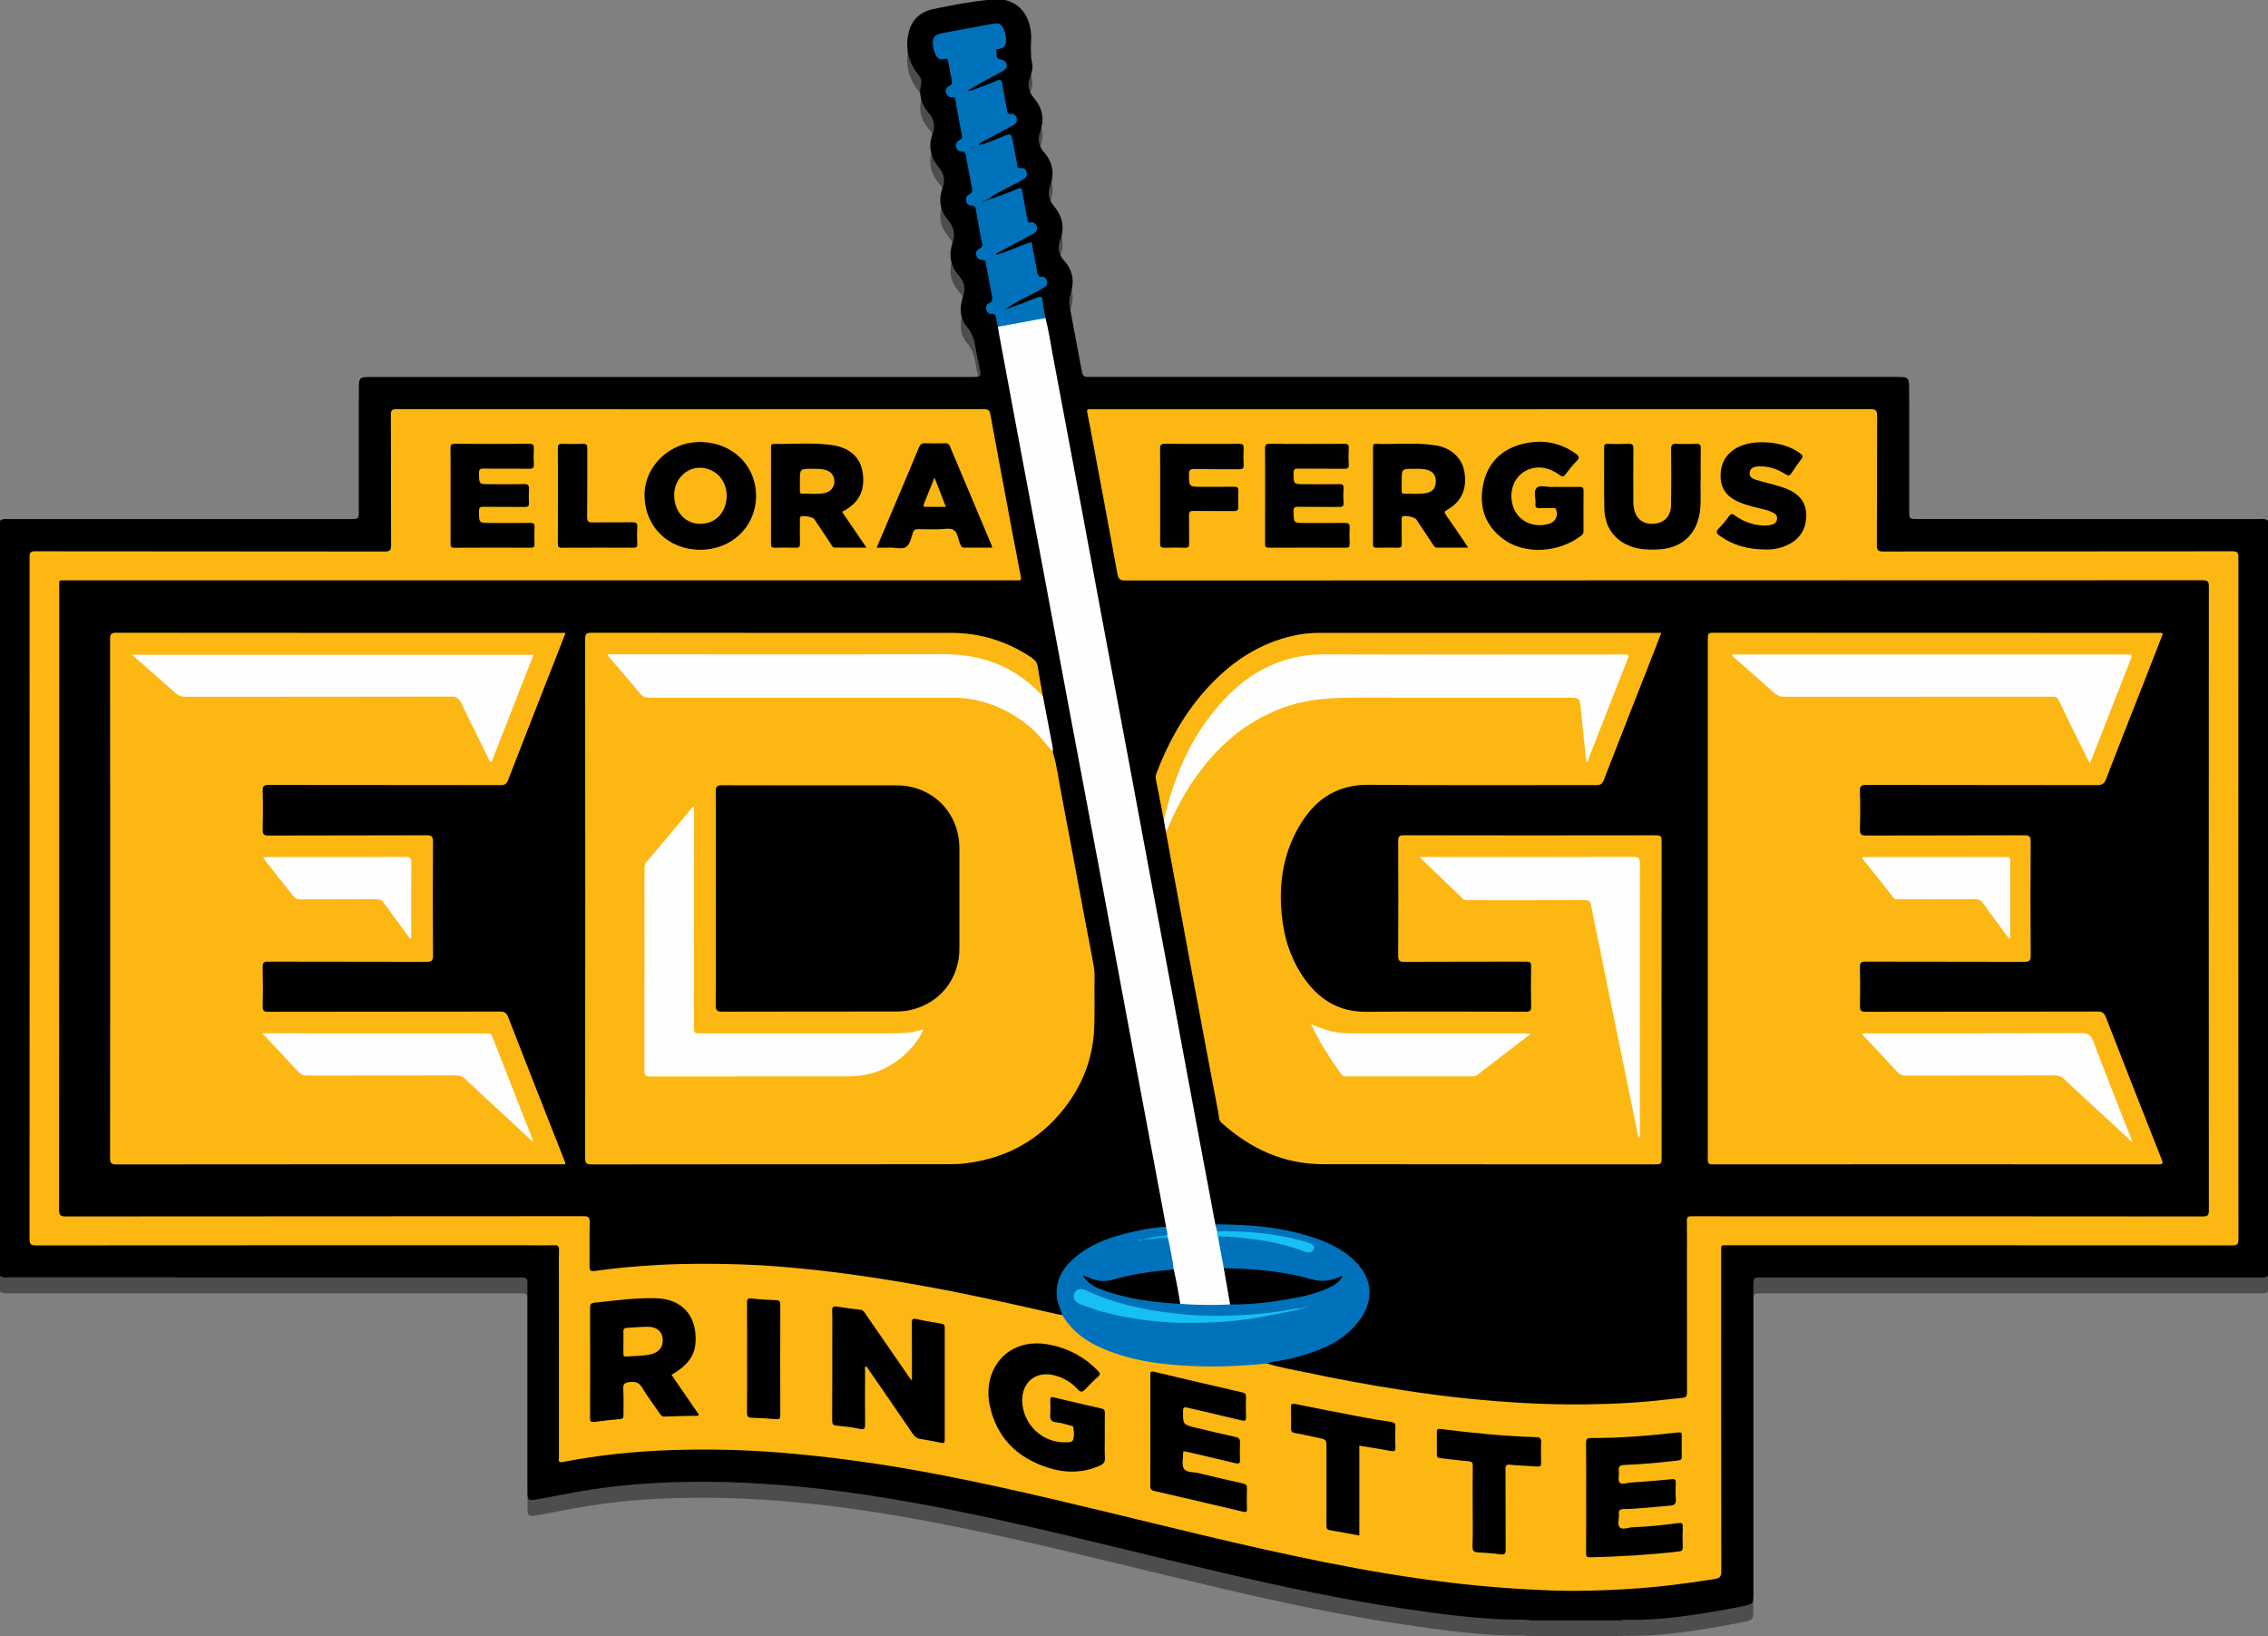 <?xml version="1.0" encoding="utf-8"?>
<!-- Generator: Adobe Illustrator 16.0.0, SVG Export Plug-In . SVG Version: 6.00 Build 0)  -->
<!DOCTYPE svg PUBLIC "-//W3C//DTD SVG 1.1//EN" "http://www.w3.org/Graphics/SVG/1.1/DTD/svg11.dtd">
<svg version="1.1" xmlns="http://www.w3.org/2000/svg" xmlns:xlink="http://www.w3.org/1999/xlink" x="0px" y="0px"
	 width="375.223px" height="270.667px" viewBox="0 0 375.223 270.667" enable-background="new 0 0 375.223 270.667"
	 xml:space="preserve">
<rect x="0" y="0" width="375.223" height="270.667" fill="#808080" stroke="none"/>
<g id="Layer_1_copy" opacity="0.4">
	<path d="M375.223,88.761v124.896c-0.283,0.257-0.636,0.269-0.988,0.278c-0.38,0.01-0.76,0.005-1.14,0.005
		c-27.09,0-54.181-0.001-81.271,0.001c-1.865,0-1.746-0.114-1.746,1.778c-0.002,16.773-0.001,33.548-0.001,50.321
		c0,1.938-0.001,1.938-1.889,2.311c-4.36,0.858-8.741,1.6-13.167,2.001c-1.944,0.176-3.903,0.225-5.858,0.229
		c-0.314,0.001-0.644-0.085-0.945,0.086h-14.911c-1.181-0.234-2.382-0.119-3.568-0.146c-5.8-0.133-11.527-0.936-17.25-1.772
		c-10.248-1.498-20.366-3.661-30.447-6.01c-11.729-2.731-23.395-5.729-35.152-8.343c-10.333-2.297-20.722-4.307-31.249-5.504
		c-3.975-0.451-7.961-0.766-11.961-0.975c-4.239-0.221-8.479-0.223-12.707-0.091c-5.9,0.184-11.772,0.829-17.579,1.963
		c-1.606,0.313-3.212,0.63-4.828,0.896c-1.114,0.184-1.287,0.043-1.294-1.108c-0.019-2.952-0.006-5.905-0.007-8.857
		c0-8.36,0-16.721,0-25.081c0-0.322-0.006-0.644-0.008-0.965c-0.001-0.514-0.259-0.738-0.759-0.74
		c-0.38-0.002-0.76-0.006-1.14-0.006c-27.888-0.001-55.776,0-83.665-0.006C1.122,213.92,0.514,214.06,0,213.657V88.761
		c0.484-0.389,1.062-0.266,1.605-0.266c16.515-0.006,33.03-0.005,49.544-0.005c2.28,0,4.56,0.002,6.84-0.001
		c1.359-0.002,1.381-0.023,1.381-1.359c0.002-6.635,0.001-13.271,0.001-19.905c0-2.24,0-2.24,2.286-2.24
		c32.971,0,65.942-0.001,98.914,0.003c2.09,0.001,1.687-0.095,1.437-1.721c-0.16-1.041-0.447-2.057-0.609-3.097
		c-0.193-1.246-0.513-2.387-1.392-3.414c-1.29-1.507-1.266-3.332-0.667-5.146c0.401-1.213,0.267-2.309-0.601-3.26
		c-1.483-1.624-1.845-3.496-1.152-5.536c0.494-1.454,0.231-2.636-0.758-3.8c-1.313-1.545-1.604-3.354-0.898-5.263
		c0.473-1.28,0.288-2.369-0.595-3.414c-1.413-1.671-1.814-3.558-1.026-5.646c0.468-1.24,0.21-2.349-0.636-3.338
		c-1.192-1.394-1.727-2.97-1.287-4.792c0.146-0.604-0.02-1.029-0.409-1.507c-1.715-2.104-2.289-4.528-1.622-7.15
		c0.529-2.081,1.977-3.345,4.077-3.782c2.94-0.611,5.89-1.186,8.883-1.489h2.982c2.53,0.619,4.077,2.671,4.291,5.694
		c0.017,0.233,0.027,0.468,0.015,0.701c-0.066,1.334-0.188,2.658,0.136,3.995c0.194,0.799-0.026,1.624-0.324,2.402
		c-0.484,1.266-0.244,2.398,0.636,3.418c1.399,1.62,1.781,3.454,1.058,5.475c-0.478,1.336-0.292,2.479,0.663,3.563
		c1.42,1.612,1.713,3.485,0.972,5.486c-0.466,1.261-0.219,2.352,0.612,3.342c1.438,1.714,1.834,3.588,1.025,5.717
		c-0.463,1.219-0.219,2.363,0.671,3.333c1.45,1.578,1.729,3.406,1.092,5.382c-0.252,0.782-0.304,1.512-0.15,2.313
		c0.668,3.474,1.277,6.957,1.955,10.429c0.2,1.025,0.271,1.078,1.323,1.098c0.351,0.007,0.701,0.002,1.052,0.002
		c44.079,0,88.158,0,132.237,0c2.292,0,2.292,0.001,2.292,2.33c0,6.605-0.001,13.211,0.001,19.817c0,1.34,0.018,1.357,1.378,1.357
		c18.766,0.002,37.532,0,56.297,0.007C374.103,88.492,374.71,88.355,375.223,88.761z"/>
</g>
<g id="Layer_1_copy_2">
	<g>
		<g>
			<g>
				<path d="M375.223,86.129v124.896c-0.283,0.257-0.636,0.269-0.988,0.278c-0.38,0.01-0.76,0.005-1.14,0.005
					c-27.09,0-54.181,0-81.271,0.002c-1.865,0-1.746-0.114-1.746,1.777c-0.002,16.774-0.001,33.548-0.001,50.322
					c0,1.937-0.001,1.938-1.889,2.31c-4.36,0.858-8.741,1.601-13.167,2.001c-1.944,0.177-3.903,0.225-5.858,0.229
					c-0.314,0-0.644-0.086-0.945,0.085h-14.911c-1.181-0.233-2.382-0.118-3.568-0.146c-5.8-0.134-11.527-0.937-17.25-1.772
					c-10.248-1.499-20.366-3.662-30.447-6.011c-11.729-2.731-23.395-5.729-35.152-8.343c-10.333-2.297-20.722-4.307-31.249-5.503
					c-3.975-0.452-7.961-0.767-11.961-0.976c-4.239-0.221-8.479-0.223-12.707-0.091c-5.9,0.185-11.772,0.829-17.579,1.963
					c-1.606,0.313-3.212,0.63-4.828,0.896c-1.114,0.184-1.287,0.044-1.294-1.108c-0.019-2.952-0.006-5.904-0.007-8.857
					c0-8.36,0-16.721,0-25.081c0-0.321-0.006-0.644-0.008-0.965c-0.001-0.514-0.259-0.738-0.759-0.74
					c-0.38-0.001-0.76-0.006-1.14-0.006c-27.888,0-55.776,0-83.665-0.006c-0.571,0-1.179,0.139-1.693-0.264V86.129
					c0.484-0.389,1.062-0.266,1.605-0.266c16.515-0.006,33.03-0.005,49.544-0.005c2.28,0,4.56,0.003,6.84-0.001
					c1.359-0.002,1.381-0.023,1.381-1.359c0.002-6.635,0.001-13.27,0.001-19.905c0-2.239,0-2.24,2.286-2.24
					c32.971,0,65.942-0.001,98.914,0.004c2.09,0,1.687-0.096,1.437-1.722c-0.16-1.041-0.447-2.057-0.609-3.097
					c-0.193-1.245-0.513-2.387-1.392-3.414c-1.29-1.506-1.266-3.332-0.667-5.146c0.401-1.214,0.267-2.31-0.601-3.26
					c-1.483-1.625-1.845-3.496-1.152-5.537c0.494-1.454,0.231-2.636-0.758-3.8c-1.313-1.545-1.604-3.354-0.898-5.263
					c0.473-1.279,0.288-2.369-0.595-3.413c-1.413-1.672-1.814-3.559-1.026-5.647c0.468-1.24,0.21-2.348-0.636-3.338
					c-1.192-1.394-1.727-2.97-1.287-4.791c0.146-0.605-0.02-1.029-0.409-1.507c-1.715-2.104-2.289-4.529-1.622-7.151
					c0.529-2.08,1.977-3.345,4.077-3.781c2.94-0.612,5.89-1.186,8.883-1.49h2.982c2.53,0.62,4.077,2.672,4.291,5.694
					c0.017,0.233,0.027,0.468,0.015,0.701c-0.066,1.335-0.188,2.658,0.136,3.995c0.194,0.799-0.026,1.624-0.324,2.403
					c-0.484,1.265-0.244,2.398,0.636,3.417c1.399,1.62,1.781,3.455,1.058,5.475c-0.478,1.336-0.292,2.48,0.663,3.563
					c1.42,1.611,1.713,3.484,0.972,5.486c-0.466,1.261-0.219,2.351,0.612,3.341c1.438,1.714,1.834,3.588,1.025,5.717
					c-0.463,1.22-0.219,2.364,0.671,3.333c1.45,1.578,1.729,3.407,1.092,5.382c-0.252,0.782-0.304,1.513-0.15,2.313
					c0.668,3.473,1.277,6.956,1.955,10.428c0.2,1.025,0.271,1.079,1.323,1.099c0.351,0.006,0.701,0.002,1.052,0.002
					c44.079,0,88.158,0,132.237,0c2.292,0,2.292,0,2.292,2.329c0,6.605-0.001,13.212,0.001,19.817c0,1.34,0.018,1.357,1.378,1.358
					c18.766,0.001,37.532-0.001,56.297,0.006C374.103,85.86,374.71,85.724,375.223,86.129"/>
				<path fill="#FCB713" d="M209.686,225.543c2.021,0.667,4.124,0.983,6.196,1.426c5.293,1.129,10.617,2.109,15.964,2.942
					c3.826,0.597,7.666,1.102,11.522,1.484c5.14,0.512,10.286,0.839,15.456,0.899c4.815,0.057,9.615-0.091,14.409-0.534
					c1.684-0.155,3.359-0.387,5.042-0.53c0.729-0.063,0.829-0.329,0.828-0.958c-0.018-7.543-0.012-15.086-0.012-22.629
					c0-1.9,0.027-3.802-0.016-5.7c-0.014-0.624,0.167-0.769,0.775-0.767c5.73,0.024,11.461,0.015,17.191,0.015
					c22.454,0,44.907-0.006,67.36,0.021c0.851,0.002,1.042-0.206,1.041-1.046c-0.023-34.382-0.023-68.763,0-103.145
					c0-0.854-0.216-1.044-1.055-1.043C304.98,96,245.572,95.995,186.164,96.02c-0.891,0.001-1.146-0.268-1.299-1.109
					c-1.33-7.328-2.713-14.647-4.082-21.969c-0.294-1.572-0.572-3.148-0.905-4.713c-0.102-0.479,0.049-0.568,0.459-0.531
					c0.174,0.016,0.351,0.003,0.526,0.003c42.861,0,85.722,0.003,128.582-0.024c0.945,0,1.119,0.273,1.114,1.151
					c-0.036,7.133-0.004,14.267-0.041,21.4c-0.004,0.836,0.254,0.995,1.03,0.994c19.267-0.021,38.534-0.01,57.801-0.036
					c0.82-0.002,0.981,0.23,0.981,1.006c-0.02,37.598-0.021,75.194,0.005,112.792c0,0.883-0.259,1.02-1.065,1.019
					c-27.746-0.022-55.491-0.02-83.236-0.017c-1.445,0-1.28-0.178-1.28,1.237c-0.003,17.57-0.011,35.142,0.024,52.712
					c0.001,0.888-0.301,1.119-1.076,1.244c-4.662,0.753-9.337,1.351-14.055,1.643c-4.258,0.265-8.519,0.411-12.779,0.263
					c-5.708-0.199-11.401-0.634-17.078-1.317c-13.811-1.661-27.364-4.642-40.875-7.849c-11.179-2.653-22.317-5.482-33.542-7.939
					c-6.794-1.487-13.62-2.828-20.499-3.867c-5.24-0.792-10.501-1.41-15.788-1.836c-6.005-0.484-12.015-0.617-18.026-0.415
					c-6.03,0.202-12.029,0.822-17.96,1.97c-0.821,0.159-0.626-0.319-0.627-0.718c-0.004-9.765-0.003-19.529-0.003-29.294
					c0-1.667-0.041-3.335,0.019-4.999c0.026-0.73-0.232-0.874-0.892-0.85c-1.285,0.048-2.572,0.014-3.858,0.014
					c-27.249,0-54.497-0.004-81.746,0.019c-0.838,0-1.108-0.139-1.108-1.065c0.029-37.598,0.027-75.195,0.007-112.792
					c0-0.754,0.153-0.96,0.941-0.959c19.267,0.025,38.534,0.015,57.8,0.039c0.831,0.001,1.075-0.186,1.071-1.045
					c-0.036-7.191-0.01-14.384-0.037-21.575c-0.002-0.709,0.142-0.923,0.896-0.923c32.423,0.021,64.846,0.021,97.27,0
					c0.724,0,0.91,0.262,1.028,0.907c1.168,6.381,2.364,12.757,3.559,19.133c0.482,2.574,0.977,5.146,1.477,7.716
					c0.082,0.42-0.025,0.606-0.475,0.563c-0.261-0.023-0.525-0.004-0.789-0.004c-52.217,0-104.433,0-156.649,0.003
					c-1.359,0-1.182-0.187-1.182,1.134c-0.004,34.322,0.001,68.646-0.027,102.969c-0.001,0.953,0.287,1.108,1.157,1.107
					c28.535-0.022,57.07-0.014,85.604-0.041c0.869,0,1.049,0.229,1.029,1.055c-0.061,2.367,0.001,4.736-0.035,7.104
					c-0.011,0.754,0.049,1.02,0.979,0.887c3.402-0.485,6.827-0.781,10.263-0.977c4.585-0.26,9.17-0.241,13.753-0.099
					c4.252,0.133,8.492,0.501,12.725,0.968c5.936,0.654,11.828,1.571,17.702,2.634c7.389,1.336,14.711,2.981,22.027,4.657
					c0.252,0.058,0.513,0.075,0.77,0.111c0.287,0.058,0.434,0.284,0.581,0.499c1.831,2.671,4.481,4.216,7.423,5.319
					c3.414,1.28,6.981,1.863,10.599,2.195c3.583,0.328,7.172,0.171,10.758,0.145c0.954-0.008,1.917-0.141,2.873-0.258
					C208.553,225.34,209.142,225.202,209.686,225.543"/>
				<path fill="#FCB713" d="M174.17,124.376c0.702,2.223,0.964,4.536,1.4,6.813c1.349,7.029,2.641,14.068,3.96,21.103
					c0.488,2.603,1.03,5.194,1.46,7.806c0.159,0.971,0.084,1.982,0.084,2.976c0.001,2.279,0.041,4.562-0.041,6.839
					c-0.182,5.057-1.912,9.574-5.043,13.525c-4.088,5.157-9.458,8.102-15.972,8.959c-0.952,0.125-1.919,0.179-2.88,0.18
					c-19.762,0.01-39.523,0.001-59.285,0.028c-0.849,0.001-1.044-0.202-1.043-1.046c0.024-28.619,0.024-57.237,0-85.856
					c0-0.843,0.194-1.045,1.041-1.044c19.82,0.027,39.641,0.024,59.46,0.02c4.835-0.002,9.238,1.375,13.263,4.032
					c0.608,0.401,1.016,0.837,1.126,1.61c0.232,1.64,0.565,3.265,0.856,4.896c-0.345,0.047-0.523-0.201-0.727-0.408
					c-4.099-4.164-9.058-6.308-14.914-6.31c-18.151-0.005-36.302-0.002-54.453,0.002c-0.402,0-0.816-0.077-1.253,0.106
					c0.13,0.511,0.536,0.824,0.844,1.185c1.215,1.421,2.477,2.808,3.634,4.272c0.676,0.856,1.439,1.117,2.487,1.114
					c9.528-0.028,19.057-0.017,28.585-0.017c6.957,0,13.913,0.004,20.87-0.001c4.728-0.004,8.846,1.652,12.518,4.552
					c1.247,0.984,2.34,2.11,3.296,3.379C173.748,123.492,174.006,123.903,174.17,124.376"/>
				<path fill="#FCB713" d="M192.555,135.705c-0.443-2.282-0.885-4.564-1.329-6.846c-0.069-0.357,0.001-0.685,0.131-1.023
					c2.221-5.818,5.309-11.094,9.784-15.477c3.856-3.777,8.352-6.412,13.726-7.386c1.179-0.214,2.372-0.296,3.571-0.296
					c18.534,0.001,37.068,0.001,55.603,0.001h0.811c-0.505,1.303-0.971,2.517-1.446,3.726c-2.7,6.886-5.414,13.767-8.087,20.662
					c-0.246,0.634-0.561,0.801-1.206,0.8c-12.541-0.019-25.083,0.067-37.624-0.053c-5.07-0.048-8.644,2.195-11.217,6.312
					c-2.909,4.655-3.749,9.782-3.221,15.188c0.388,3.965,1.586,7.636,3.966,10.858c2.488,3.369,5.724,5.229,10.053,5.188
					c8.769-0.082,17.54-0.032,26.31-0.009c0.708,0.002,0.953-0.146,0.935-0.901c-0.054-2.191-0.049-4.386-0.001-6.577
					c0.015-0.676-0.189-0.813-0.83-0.81c-6.724,0.023-13.447-0.001-20.171,0.035c-0.818,0.004-1-0.225-0.996-1.012
					c0.032-6.313,0.03-12.628,0.002-18.942c-0.003-0.727,0.114-0.985,0.933-0.983c13.915,0.03,27.83,0.027,41.746,0.004
					c0.734-0.002,0.906,0.184,0.905,0.91c-0.022,17.54-0.022,35.079,0,52.619c0.001,0.731-0.188,0.906-0.913,0.905
					c-18.388-0.021-36.776,0.008-55.164-0.03c-6.489-0.014-11.994-2.571-16.755-6.875c-0.475-0.43-0.392-1.016-0.49-1.532
					c-1.411-7.4-2.8-14.806-4.183-22.212c-1.254-6.72-2.494-13.443-3.739-20.165c-0.26-1.4-0.515-2.802-0.772-4.203
					c0.236-1.502,1.005-2.799,1.676-4.114c2.089-4.095,4.744-7.786,8.168-10.88c4.609-4.167,9.991-6.622,16.196-7.264
					c1.461-0.151,2.917-0.149,4.376-0.149c12.102-0.005,24.204-0.003,36.306-0.003c2,0,1.991,0.002,2.183,2.028
					c0.255,2.693,0.577,5.38,0.8,8.235c2.063-5.418,4.183-10.637,6.199-15.896c0.364-0.95,0.302-1.053-0.721-1.054
					c-7.045-0.004-14.09-0.002-21.135-0.002c-9.412,0-18.825-0.018-28.238,0.007c-5.553,0.015-10.292,2.094-14.356,5.82
					c-5.805,5.324-9.063,12.087-11.087,19.556C193.083,134.496,193.122,135.22,192.555,135.705"/>
				<path fill="#FCB713" d="M93.574,104.679c-0.58,1.484-1.115,2.862-1.654,4.238c-2.634,6.726-5.279,13.446-7.888,20.182
					c-0.25,0.644-0.6,0.769-1.229,0.768c-12.776-0.018-25.553-0.006-38.329-0.03c-0.784-0.002-1.04,0.169-1.016,0.993
					c0.063,2.133,0.056,4.269,0.002,6.402c-0.019,0.756,0.157,0.974,0.95,0.971c8.712-0.032,17.425-0.005,26.137-0.043
					c0.894-0.004,1.096,0.222,1.09,1.099c-0.042,6.256-0.046,12.513,0.004,18.769c0.007,0.932-0.278,1.073-1.119,1.07
					c-8.712-0.03-17.425-0.01-26.137-0.035c-0.707-0.002-0.946,0.136-0.926,0.893c0.056,2.162,0.053,4.327,0.001,6.489
					c-0.017,0.732,0.179,0.911,0.911,0.91c12.776-0.024,25.552-0.011,38.329-0.035c0.755-0.002,1.091,0.196,1.376,0.931
					c3.099,7.98,6.249,15.941,9.381,23.909c0.042,0.105,0.046,0.225,0.085,0.425h-0.876c-24.471,0-48.942-0.006-73.413,0.021
					c-0.853,0.001-1.042-0.211-1.042-1.05c0.024-28.621,0.025-57.243-0.002-85.865c0-0.868,0.236-1.03,1.058-1.029
					c24.412,0.023,48.825,0.02,73.237,0.02C92.822,104.679,93.138,104.679,93.574,104.679"/>
				<path fill="#FCB713" d="M357.836,104.817c-0.986,2.528-1.974,5.074-2.972,7.616c-2.149,5.476-4.327,10.94-6.43,16.434
					c-0.311,0.81-0.705,1.004-1.512,1.003c-12.717-0.024-25.434-0.009-38.151-0.036c-0.846-0.003-1.087,0.214-1.061,1.061
					c0.063,2.073,0.078,4.152-0.006,6.225c-0.038,0.944,0.29,1.085,1.133,1.082c8.683-0.03,17.365-0.002,26.048-0.043
					c0.914-0.005,1.079,0.252,1.074,1.105c-0.038,6.256-0.045,12.513,0.006,18.768c0.008,0.937-0.283,1.068-1.118,1.065
					c-8.741-0.03-17.482-0.01-26.223-0.035c-0.729-0.002-0.93,0.188-0.913,0.919c0.052,2.133,0.054,4.268,0,6.4
					c-0.019,0.768,0.181,0.977,0.965,0.975c12.775-0.026,25.551-0.009,38.327-0.044c0.829-0.002,1.135,0.28,1.416,1
					c3.052,7.844,6.136,15.674,9.224,23.502c0.216,0.548,0.262,0.785-0.493,0.784c-24.616-0.019-49.231-0.018-73.847-0.001
					c-0.638,0-0.76-0.208-0.76-0.796c0.014-28.767,0.014-57.532-0.001-86.299c0-0.629,0.122-0.841,0.805-0.84
					c24.586,0.02,49.172,0.016,73.759,0.02C357.332,104.682,357.573,104.618,357.836,104.817"/>
				<path fill="#FEFEFE" d="M172.964,52.608c0.533,1.994,0.813,4.039,1.197,6.063c1.468,7.739,2.918,15.481,4.366,23.225
					c1.25,6.688,2.482,13.378,3.732,20.065c1.438,7.686,2.89,15.369,4.327,23.056c1.246,6.658,2.476,13.319,3.721,19.979
					c1.272,6.801,2.561,13.599,3.831,20.399c1.254,6.716,2.492,13.435,3.745,20.149c1.055,5.658,2.122,11.314,3.184,16.971
					c0.417,0.301,0.323,0.802,0.476,1.206c0.08,0.355,0.072,0.726,0.195,1.073c0.332,1.656,0.648,3.314,0.948,4.977
					c0.334,1.679,0.642,3.361,0.951,5.044c0.063,0.344,0.12,0.692-0.124,1.001c-1.412,0.381-2.864,0.416-4.301,0.344
					c-1.068-0.054-2.136-0.147-3.208-0.147c-0.262,0-0.522-0.023-0.753-0.171c-0.301-0.318-0.308-0.74-0.379-1.132
					c-0.284-1.565-0.581-3.128-0.905-4.686c-0.221-1.681-0.634-3.327-0.893-5.002c-0.01-0.241-0.096-0.467-0.144-0.701
					c-0.056-0.47-0.295-0.938-0.012-1.41c-1.965-10.489-3.934-20.978-5.893-31.468c-1.773-9.492-3.527-18.988-5.304-28.479
					c-1.669-8.917-3.364-17.83-5.038-26.747c-1.25-6.66-2.477-13.324-3.725-19.984c-1.498-8.002-3.011-16.001-4.51-24.003
					c-1.071-5.717-2.131-11.437-3.195-17.156c-0.063-0.34-0.109-0.684-0.163-1.025c0.239-0.294,0.576-0.375,0.927-0.436
					c1.982-0.346,3.962-0.71,5.938-1.093C172.299,52.452,172.648,52.359,172.964,52.608"/>
				<path fill="#0072BB" d="M201.351,203.672c-0.094-0.387-0.188-0.772-0.283-1.157c5.886-0.001,11.702,0.48,17.278,2.557
					c2.009,0.747,3.892,1.747,5.479,3.203c3.611,3.314,3.637,7.327,0.354,11.027c-2.312,2.606-5.38,3.926-8.632,4.888
					c-1.65,0.487-3.33,0.848-5.038,1.08c-0.282,0.039-0.549,0.18-0.823,0.272c-3.371,0.31-6.747,0.542-10.135,0.474
					c-5.471-0.111-10.897-0.546-16.071-2.527c-3.168-1.214-5.96-2.944-7.731-5.979c-0.232-0.926-0.734-1.76-0.869-2.725
					c-0.396-2.841,0.869-4.986,2.9-6.737c2.669-2.301,5.91-3.432,9.283-4.218c1.928-0.449,3.873-0.814,5.856-0.919
					c0.042,0.48,0.269,0.935,0.208,1.431c-1.286,0.482-2.671,0.397-3.988,0.698c-0.278,0.173-0.558,0.107-0.748,0.085
					c0.231,0.091,0.54,0.064,0.839-0.139c0.968-0.069,1.924-0.235,2.883-0.373c0.425-0.061,0.852-0.216,1.158,0.247
					c0.315,1.705,0.723,3.394,0.915,5.12c-0.901,0.516-1.927,0.407-2.896,0.531c-2.522,0.322-5.009,0.783-7.455,1.485
					c-1.306,0.375-2.571,0.042-3.964-0.448c0.889,0.747,1.699,1.286,2.647,1.623c3.659,1.3,7.457,1.867,11.305,2.176
					c0.497,0.04,0.988,0.09,1.437,0.329c2.748,0.19,5.498,0.242,8.25,0.092c0.281-0.275,0.641-0.246,0.989-0.252
					c3.63-0.061,7.209-0.55,10.757-1.295c1.346-0.283,2.645-0.729,3.935-1.196c0.804-0.291,1.527-0.726,2.132-1.399
					c-1.814,0.811-3.58,0.459-5.391-0.045c-2.904-0.809-5.897-1.135-8.898-1.36c-1.28-0.096-2.557-0.224-3.843-0.186
					c-0.264,0.008-0.527-0.034-0.72-0.252c-0.317-1.699-0.633-3.398-0.95-5.098c0.233-0.549,0.738-0.399,1.137-0.388
					c3.104,0.091,6.162,0.545,9.186,1.235c1.227,0.28,2.429,0.639,3.611,1.068c0.247,0.09,0.489,0.199,0.752,0.23
					c0.334,0.039,0.689,0.029,0.803-0.349c0.111-0.371-0.23-0.492-0.488-0.617c-0.316-0.154-0.657-0.243-0.995-0.336
					c-4.141-1.129-8.364-1.607-12.648-1.626C202.362,203.901,201.819,204.016,201.351,203.672"/>
				<path fill="#FEFEFE" d="M192.555,135.705c1.74-7.712,4.833-14.761,10.432-20.479c4.406-4.501,9.708-7.014,16.162-6.988
					c16.424,0.063,32.848,0.022,49.271,0.02c1.256,0,1.175-0.053,0.715,1.117c-2.072,5.266-4.128,10.537-6.199,15.803
					c-0.112,0.285-0.144,0.624-0.483,0.888c-0.305-2.886-0.631-5.712-0.893-8.545c-0.195-2.119-0.158-2.122-2.235-2.122
					c-11.572,0-23.145,0.019-34.718-0.011c-4.167-0.011-8.284,0.204-12.252,1.647c-6.243,2.271-10.988,6.403-14.729,11.794
					c-1.721,2.479-3.128,5.129-4.31,7.903c-0.124,0.292-0.287,0.567-0.432,0.851C192.775,136.956,192.666,136.33,192.555,135.705"/>
				<path fill="#FEFEFE" d="M174.17,124.376c-1.268-1.479-2.43-3.045-3.963-4.291c-3.737-3.036-7.965-4.687-12.802-4.688
					c-16.657-0.002-33.313-0.005-49.97,0.016c-0.682,0-1.125-0.208-1.554-0.724c-1.587-1.909-3.22-3.78-4.83-5.67
					c-0.181-0.212-0.44-0.378-0.496-0.788h1.036c18.118,0,36.235,0.05,54.353-0.026c6.597-0.028,12.164,2.092,16.612,7.01
					c0.536,2.794,1.076,5.588,1.603,8.384C174.207,123.85,174.168,124.116,174.17,124.376"/>
				<path fill="#0072BB" d="M172.964,52.608c-2.624,0.479-5.248,0.959-7.872,1.438c-0.085-0.399-0.172-0.797-0.254-1.196
					c-0.104-0.503-0.091-1.057-0.91-0.939c-0.418,0.06-0.652-0.355-0.757-0.732c-0.126-0.449,0.06-0.855,0.462-1.03
					c0.613-0.267,0.583-0.681,0.477-1.214c-0.346-1.743-0.662-3.492-0.984-5.24c-0.07-0.383-0.1-0.755-0.659-0.721
					c-0.502,0.031-0.817-0.272-0.948-0.743c-0.14-0.5,0.1-0.912,0.51-1.099c0.536-0.244,0.511-0.566,0.416-1.044
					c-0.358-1.801-0.685-3.608-1.001-5.418c-0.074-0.423-0.174-0.68-0.693-0.653c-0.493,0.025-0.824-0.309-0.922-0.782
					c-0.1-0.479,0.101-0.898,0.544-1.088c0.498-0.212,0.52-0.54,0.434-0.985c-0.349-1.803-0.688-3.606-1.015-5.412
					c-0.075-0.413-0.182-0.682-0.702-0.688c-0.46-0.005-0.83-0.282-0.923-0.788c-0.1-0.538,0.15-0.906,0.62-1.122
					c0.342-0.156,0.444-0.321,0.359-0.737c-0.395-1.942-0.742-3.895-1.076-5.849c-0.068-0.399-0.162-0.516-0.604-0.479
					c-0.458,0.038-0.833-0.289-0.969-0.745c-0.143-0.481,0.08-0.897,0.509-1.098c0.516-0.24,0.557-0.573,0.448-1.063
					c-0.215-0.967-0.39-1.943-0.564-2.919c-0.07-0.394-0.158-0.643-0.665-0.495c-0.754,0.218-1.239-0.174-1.504-0.851
					c-0.148-0.378-0.284-0.773-0.339-1.173c-0.213-1.533,0.135-2.008,1.658-2.291c2.808-0.522,5.621-1.024,8.427-1.557
					c0.755-0.143,1.238,0.118,1.547,0.801c0.282,0.623,0.419,1.294,0.432,1.955c0.014,0.714-0.31,1.301-1.134,1.432
					c-0.231,0.036-0.634-0.006-0.481,0.41c0.165,0.447-0.187,1.18,0.556,1.308c0.614,0.104,1.104,0.279,1.168,0.95
					c0.063,0.677-0.471,0.921-0.976,1.187c-1.851,0.977-3.691,1.973-5.502,3.053c0.791,0.067,1.449-0.357,2.148-0.586
					c0.913-0.299,1.806-0.67,2.682-1.065c0.565-0.255,0.796-0.229,0.899,0.474c0.22,1.498,0.558,2.979,0.823,4.471
					c0.066,0.371,0.042,0.63,0.604,0.544c0.473-0.073,0.887,0.295,0.988,0.813c0.106,0.541-0.217,0.872-0.664,1.111
					c-1.697,0.909-3.392,1.822-5.09,2.729c-0.21,0.112-0.417,0.215-0.513,0.547c1.367-0.342,2.607-0.908,3.866-1.41
					c1.475-0.588,1.48-0.606,1.793,0.974c0.232,1.172,0.416,2.353,0.653,3.523c0.064,0.317-0.006,0.78,0.63,0.694
					c0.521-0.07,0.89,0.257,0.985,0.795c0.094,0.538-0.185,0.883-0.643,1.121c-1.346,0.701-2.692,1.401-4.031,2.115
					c-0.461,0.246-0.902,0.531-1.353,0.799c-0.169,0.237-0.404,0.371-0.685,0.429c-0.134,0.082-0.273,0.155-0.413,0.227
					c0.151-0.047,0.284-0.128,0.417-0.211c0.231-0.039,0.436-0.216,0.69-0.135c1.498-0.562,3.014-1.08,4.485-1.706
					c0.652-0.277,0.7-0.043,0.789,0.497c0.251,1.521,0.569,3.03,0.843,4.547c0.056,0.31,0.048,0.564,0.503,0.49
					c0.537-0.087,0.91,0.226,1.056,0.716c0.17,0.568-0.157,0.943-0.633,1.199c-1.874,1.006-3.75,2.007-5.625,3.01
					c-0.173,0.093-0.391,0.125-0.537,0.47c2.069-0.575,3.914-1.497,5.917-2.162c0.305,1.613,0.618,3.207,0.903,4.807
					c0.095,0.532,0.115,1.032,0.895,0.973c0.418-0.031,0.652,0.347,0.76,0.733c0.118,0.422-0.065,0.766-0.406,0.98
					c-0.517,0.324-1.061,0.606-1.603,0.888c-1.497,0.777-3.02,1.507-4.427,2.445c-0.036,0.097-0.139,0.124-0.2,0.196
					c0.086-0.002,0.171-0.073,0.257-0.002c1.542-0.585,3.094-1.148,4.624-1.766c0.611-0.247,0.969-0.357,1.037,0.523
					C172.571,50.734,172.802,51.669,172.964,52.608"/>
				<path fill="#13344C" d="M163.86,32.949c-0.24,0.08-0.481,0.159-0.721,0.238c-0.05-0.047-0.065-0.092-0.047-0.137
					s0.036-0.067,0.053-0.067c0.236-0.114,0.472-0.229,0.708-0.344C163.855,32.743,163.858,32.847,163.86,32.949"/>
				<path fill="#153F5D" d="M166.838,51.03c-0.198,0.058-0.361,0.286-0.614,0.123c0.141-0.193,0.34-0.27,0.556-0.317
					C166.8,50.9,166.819,50.966,166.838,51.03"/>
				<path d="M150.869,228.408c0-3.324,0.016-6.42-0.014-9.516c-0.006-0.639,0.088-0.86,0.796-0.699
					c1.363,0.309,2.748,0.52,4.125,0.764c0.368,0.065,0.526,0.23,0.525,0.641c-0.013,6.198-0.014,12.396,0,18.593
					c0.001,0.518-0.169,0.555-0.622,0.456c-1.138-0.245-2.288-0.44-3.436-0.635c-0.519-0.088-0.875-0.328-1.182-0.778
					c-2.565-3.76-5.156-7.502-7.747-11.261c-0.341,0.206-0.19,0.496-0.191,0.722c-0.013,2.952-0.025,5.905,0.003,8.857
					c0.007,0.695-0.054,0.988-0.898,0.797c-1.246-0.282-2.531-0.417-3.807-0.535c-0.598-0.056-0.746-0.25-0.742-0.845
					c0.029-4.472,0.015-8.945,0.015-13.418c0-1.578,0.036-3.158-0.017-4.735c-0.022-0.667,0.211-0.783,0.798-0.691
					c1.296,0.203,2.597,0.382,3.9,0.535c0.5,0.059,0.661,0.449,0.884,0.771c2.395,3.453,4.778,6.915,7.165,10.373
					C150.521,227.943,150.625,228.078,150.869,228.408"/>
				<path d="M111.097,227.418c1.515,2.201,3.029,4.401,4.536,6.592c-0.206,0.291-0.46,0.17-0.671,0.176
					c-1.662,0.047-3.325,0.053-4.985,0.131c-0.452,0.021-0.617-0.205-0.819-0.499c-0.973-1.419-2.022-2.792-2.903-4.267
					c-0.525-0.876-1.12-1.055-2.068-0.945c-0.815,0.094-1.131,0.293-1.072,1.182c0.093,1.426,0.014,2.862,0.032,4.293
					c0.005,0.416-0.067,0.611-0.555,0.651c-1.423,0.115-2.843,0.285-4.259,0.47c-0.531,0.069-0.712-0.056-0.71-0.626
					c0.019-6.106,0.02-12.213-0.001-18.318c-0.002-0.535,0.186-0.713,0.676-0.766c3.394-0.359,6.784-0.837,10.202-0.752
					c4.27,0.106,6.72,2.789,6.585,7.035C115.008,224.17,113.872,225.783,111.097,227.418"/>
				<path d="M182.78,237.581c0,1.199-0.049,2.4,0.019,3.595c0.039,0.677-0.25,0.991-0.806,1.24
					c-2.832,1.267-5.738,1.278-8.625,0.348c-5.103-1.646-8.493-4.969-9.629-10.331c-0.821-3.877,0.744-7.621,3.85-9.274
					c1.973-1.051,4.085-1.138,6.221-0.702c3.052,0.622,5.679,2.053,7.856,4.301c0.35,0.361,0.419,0.587-0.002,0.961
					c-0.743,0.657-1.442,1.367-2.126,2.088c-0.439,0.463-0.749,0.543-1.232,0.003c-1.033-1.155-2.335-1.916-3.844-2.313
					c-3.024-0.793-5.397,1.072-5.344,4.206c0.067,3.864,3.323,6.988,7.166,6.867c0.459-0.014,1.103,0.036,1.252-0.392
					c0.234-0.674,0.138-1.443,0.021-2.163c-0.018-0.107-0.339-0.191-0.531-0.24c-0.734-0.185-1.465-0.442-2.21-0.501
					c-0.943-0.073-1.13-0.543-1.063-1.367c0.062-0.755,0.024-1.52,0.009-2.279c-0.008-0.437,0.051-0.617,0.59-0.484
					c2.629,0.646,5.271,1.243,7.911,1.846c0.42,0.096,0.533,0.319,0.524,0.735C182.763,235.009,182.78,236.295,182.78,237.581"/>
				<path d="M195.815,240.039c-0.029,0.09-0.062,0.145-0.062,0.199c0,0.905-0.299,1.984,0.093,2.668
					c0.405,0.708,1.617,0.559,2.479,0.768c2.433,0.591,4.869,1.168,7.315,1.703c0.505,0.11,0.673,0.287,0.658,0.797
					c-0.035,1.139-0.03,2.279-0.002,3.418c0.012,0.492-0.121,0.584-0.604,0.469c-4.928-1.168-9.86-2.314-14.793-3.458
					c-0.436-0.102-0.591-0.3-0.59-0.771c0.018-6.137,0.016-12.273,0.004-18.41c0-0.493,0.065-0.649,0.632-0.514
					c4.868,1.165,9.743,2.299,14.621,3.421c0.477,0.11,0.585,0.343,0.574,0.789c-0.028,1.08-0.031,2.163,0,3.243
					c0.016,0.563-0.056,0.752-0.716,0.589c-2.968-0.733-5.956-1.385-8.929-2.096c-0.55-0.132-0.768-0.113-0.771,0.558
					c-0.009,2.223-0.039,2.231,2.147,2.756c2.151,0.517,4.303,1.038,6.466,1.501c0.592,0.126,0.852,0.321,0.816,0.959
					c-0.051,0.933-0.05,1.872-0.001,2.805c0.035,0.653-0.228,0.722-0.771,0.592c-2.547-0.612-5.098-1.205-7.648-1.801
					C196.427,240.151,196.117,240.099,195.815,240.039"/>
				<path d="M262.417,247.702c0-3.01,0.016-6.02-0.014-9.028c-0.005-0.59,0.131-0.815,0.757-0.812
					c4.852,0.028,9.678-0.384,14.494-0.919c0.488-0.055,0.591,0.043,0.582,0.5c-0.024,1.168-0.027,2.338,0.001,3.506
					c0.011,0.461-0.161,0.568-0.598,0.621c-2.955,0.358-5.917,0.628-8.891,0.745c-0.745,0.029-1.021,0.273-0.924,1.031
					c0.08,0.631-0.196,1.465,0.121,1.868c0.346,0.44,1.192,0.059,1.813,0.019c2.27-0.146,4.538-0.331,6.801-0.556
					c0.581-0.058,0.707,0.114,0.688,0.642c-0.032,0.876-0.078,1.76,0.011,2.628c0.083,0.822-0.281,1.055-0.999,1.109
					c-2.53,0.191-5.051,0.521-7.591,0.555c-0.648,0.009-0.909,0.179-0.837,0.843c0.081,0.745-0.31,1.714,0.156,2.189
					c0.443,0.452,1.38,0.014,2.101-0.016c2.538-0.102,5.062-0.354,7.577-0.695c0.469-0.063,0.765-0.054,0.735,0.582
					c-0.053,1.137-0.037,2.279-0.005,3.418c0.014,0.494-0.169,0.638-0.643,0.693c-4.873,0.565-9.762,0.86-14.665,0.969
					c-0.543,0.013-0.686-0.154-0.682-0.689C262.429,253.838,262.417,250.77,262.417,247.702"/>
				<path d="M139.306,84.652c1.312,1.924,2.62,3.844,4.042,5.929c-1.876,0-3.58,0.003-5.284-0.003
					c-0.321-0.001-0.408-0.3-0.549-0.51c-0.939-1.406-1.87-2.817-2.81-4.223c-0.235-0.352-1.939-0.637-2.244-0.372
					c-0.204,0.176-0.115,0.438-0.117,0.662c-0.007,1.257-0.028,2.514,0.007,3.769c0.015,0.538-0.151,0.712-0.692,0.695
					c-1.167-0.037-2.337-0.026-3.505-0.004c-0.457,0.008-0.602-0.156-0.601-0.61c0.012-5.317,0.007-10.634,0.007-15.951
					c0-0.298-0.029-0.613,0.413-0.604c3.239,0.06,6.498-0.275,9.711,0.192c2.992,0.437,4.735,2.131,5.057,4.661
					C143.046,80.689,142.522,83.069,139.306,84.652"/>
				<path d="M125.086,82.015c0,5.056-4.012,8.93-9.245,8.925c-5.268-0.005-9.16-3.831-9.21-8.944
					c-0.047-4.918,4.23-9.002,9.389-8.884C121.173,73.23,125.085,76.968,125.086,82.015"/>
				<path d="M242.884,90.586c-1.825,0-3.48-0.005-5.136,0.003c-0.359,0.001-0.495-0.249-0.657-0.494
					c-0.917-1.387-1.836-2.772-2.758-4.156c-0.273-0.409-1.909-0.761-2.302-0.494c-0.208,0.142-0.129,0.371-0.13,0.565
					c-0.006,1.315-0.024,2.63,0.007,3.944c0.012,0.503-0.153,0.656-0.647,0.645c-1.168-0.03-2.337-0.026-3.506-0.002
					c-0.442,0.009-0.608-0.112-0.607-0.584c0.015-5.347,0.01-10.694,0.006-16.041c0-0.327,0.024-0.563,0.455-0.55
					c3.323,0.106,6.665-0.276,9.969,0.257c2.505,0.403,4.285,2.1,4.671,4.252c0.515,2.87-0.404,5.01-2.809,6.39
					c-0.475,0.272-0.54,0.423-0.213,0.879c1.052,1.47,2.054,2.977,3.072,4.471C242.473,89.925,242.632,90.19,242.884,90.586"/>
				<path d="M258.003,80.545c1.11,0,2.221,0.022,3.331-0.01c0.505-0.015,0.654,0.162,0.649,0.653
					c-0.02,2.191-0.01,4.383-0.005,6.574c0.001,0.304-0.034,0.568-0.297,0.775c-3.707,2.901-9.401,3.299-12.995,0.616
					c-3-2.239-4.021-5.317-3.328-8.894c0.728-3.75,3.144-6.077,6.834-6.898c3.054-0.679,5.968-0.173,8.561,1.725
					c0.504,0.369,0.622,0.63,0.126,1.136c-0.692,0.707-1.314,1.489-1.916,2.277c-0.308,0.403-0.499,0.38-0.891,0.097
					c-1.597-1.153-3.347-1.676-5.263-0.903c-2.241,0.904-3.297,3.515-2.501,6.023c0.726,2.289,3.009,3.552,5.497,3.04
					c0.143-0.029,0.285-0.061,0.426-0.097c1.092-0.284,1.622-1.366,1.198-2.404c-0.11-0.271-0.313-0.216-0.502-0.217
					c-0.73-0.008-1.462-0.029-2.191,0.006c-0.501,0.023-0.772-0.075-0.708-0.658c0.1-0.918-0.39-2.093,0.208-2.693
					c0.517-0.519,1.669-0.109,2.539-0.146C257.184,80.53,257.594,80.545,258.003,80.545"/>
				<path d="M209.305,82.009c0-2.6,0.017-5.199-0.013-7.8c-0.007-0.6,0.153-0.801,0.777-0.797c4.119,0.025,8.238,0.02,12.357,0.004
					c0.503-0.002,0.744,0.09,0.713,0.667c-0.048,0.903-0.057,1.813,0.002,2.715c0.044,0.668-0.245,0.745-0.81,0.74
					c-2.512-0.027-5.025,0.007-7.537-0.025c-0.594-0.008-0.797,0.124-0.788,0.759c0.027,1.819-0.004,1.819,1.825,1.819
					c1.898,0,3.798,0.017,5.696-0.01c0.538-0.008,0.797,0.09,0.753,0.706c-0.055,0.785-0.056,1.58,0,2.364
					c0.045,0.62-0.219,0.706-0.752,0.7c-2.25-0.024-4.499,0.013-6.748-0.025c-0.614-0.01-0.782,0.155-0.774,0.772
					c0.025,1.909-0.003,1.91,1.904,1.91c2.191,0,4.382,0.018,6.572-0.012c0.583-0.008,0.848,0.117,0.81,0.766
					c-0.054,0.902-0.032,1.812-0.006,2.716c0.013,0.448-0.132,0.618-0.595,0.616c-4.265-0.012-8.53-0.015-12.795,0.002
					c-0.551,0.002-0.601-0.261-0.599-0.7C209.312,87.268,209.305,84.638,209.305,82.009"/>
				<path d="M74.542,81.96c0-2.601,0.013-5.2-0.011-7.8c-0.005-0.543,0.108-0.753,0.71-0.749c4.119,0.026,8.238,0.025,12.356,0.002
					c0.595-0.004,0.746,0.203,0.721,0.756c-0.038,0.845-0.051,1.696,0.004,2.539c0.042,0.648-0.145,0.847-0.817,0.835
					c-2.482-0.043-4.966,0.009-7.448-0.034c-0.665-0.012-0.827,0.173-0.813,0.823c0.037,1.759,0.004,1.759,1.719,1.759
					c1.899,0,3.798,0.034,5.696-0.018c0.719-0.02,0.909,0.224,0.859,0.895c-0.053,0.727-0.044,1.462-0.002,2.189
					c0.031,0.537-0.14,0.703-0.686,0.696c-2.278-0.029-4.557,0.003-6.835-0.023c-0.54-0.006-0.752,0.099-0.751,0.705
					c0.006,1.974-0.022,1.974,1.929,1.974c2.191,0,4.382,0.018,6.572-0.013c0.538-0.007,0.715,0.139,0.69,0.685
					c-0.042,0.933-0.03,1.869-0.004,2.803c0.012,0.437-0.095,0.616-0.576,0.614c-4.235-0.017-8.471-0.022-12.707,0.005
					c-0.638,0.005-0.611-0.32-0.61-0.757C74.546,87.218,74.542,84.588,74.542,81.96"/>
				<path d="M281.365,79.298c-0.091,1.583,0.129,3.51-0.146,5.433c-0.51,3.563-2.875,5.837-6.461,6.121
					c-1.25,0.099-2.499,0.113-3.743-0.141c-3.38-0.688-5.509-3.087-5.591-6.533c-0.08-3.387-0.015-6.777-0.034-10.166
					c-0.002-0.457,0.136-0.606,0.594-0.595c1.139,0.027,2.28,0.045,3.417-0.006c0.652-0.029,0.843,0.163,0.834,0.825
					c-0.037,2.863-0.017,5.726-0.013,8.589c0,0.32,0.013,0.643,0.052,0.96c0.234,1.895,1.424,2.947,3.219,2.858
					c1.821-0.091,2.94-1.205,2.969-3.106c0.047-3.066,0.046-6.135,0.01-9.201c-0.008-0.728,0.181-0.969,0.919-0.926
					c1.077,0.062,2.162,0.043,3.241,0.004c0.56-0.02,0.762,0.128,0.747,0.725C281.338,75.744,281.365,77.352,281.365,79.298"/>
				<path d="M164.154,90.586c-1.595,0-3.139-0.002-4.683,0.002c-0.276,0.001-0.427-0.143-0.517-0.384
					c-0.041-0.109-0.089-0.216-0.136-0.322c-0.337-0.77-0.403-1.863-1.058-2.229c-0.65-0.362-1.65-0.104-2.496-0.106
					c-1.14-0.006-2.28,0.023-3.418-0.015c-0.461-0.015-0.655,0.151-0.808,0.567c-0.299,0.813-0.46,1.87-1.059,2.331
					c-0.651,0.502-1.745,0.127-2.645,0.154c-0.725,0.022-1.45,0.005-2.296,0.005c0.909-2.146,1.771-4.177,2.631-6.209
					c1.463-3.459,2.94-6.912,4.37-10.385c0.217-0.529,0.477-0.693,1.019-0.675c1.109,0.038,2.22,0.023,3.33,0.005
					c0.358-0.007,0.589,0.067,0.741,0.431c2.299,5.477,4.609,10.947,6.915,16.421C164.086,90.279,164.102,90.392,164.154,90.586"/>
				<path d="M292.1,90.887c-2.953,0.009-5.366-0.704-7.54-2.23c-0.552-0.389-0.767-0.688-0.188-1.266
					c0.638-0.637,1.189-1.363,1.747-2.075c0.271-0.347,0.463-0.366,0.83-0.099c1.345,0.979,2.848,1.575,4.522,1.7
					c0.528,0.039,1.053,0.021,1.566-0.1c0.519-0.122,0.904-0.394,0.966-0.982c0.06-0.568-0.287-0.866-0.729-1.075
					c-0.982-0.464-2.056-0.631-3.097-0.899c-0.848-0.219-1.682-0.465-2.485-0.814c-1.834-0.8-2.996-2.08-3.033-4.184
					c-0.038-2.11,0.819-3.737,2.661-4.778c2.836-1.604,8.138-1.069,10.638,1.018c0.315,0.263,0.345,0.452,0.09,0.787
					c-0.582,0.767-1.139,1.555-1.664,2.36c-0.276,0.425-0.47,0.513-0.948,0.209c-1.376-0.874-2.873-1.41-4.546-1.308
					c-0.663,0.04-1.26,0.209-1.405,0.93c-0.157,0.774,0.428,1.104,1.034,1.29c0.973,0.3,1.971,0.516,2.949,0.799
					c0.753,0.218,1.514,0.435,2.235,0.739c1.932,0.814,3.144,2.156,3.118,4.393c-0.026,2.28-1.069,3.894-3.112,4.851
					C294.474,90.73,293.156,90.953,292.1,90.887"/>
				<path d="M224.889,239.134v14.855c-1.672-0.305-3.268-0.617-4.873-0.878c-0.58-0.094-0.563-0.446-0.563-0.876
					c0.007-4.234,0.004-8.469,0.004-12.703c0-1.423-0.001-1.416-1.397-1.702c-1.283-0.262-2.556-0.578-3.846-0.794
					c-0.541-0.091-0.647-0.323-0.635-0.807c0.027-1.109,0.044-2.221-0.005-3.328c-0.028-0.632,0.126-0.789,0.766-0.659
					c3.423,0.697,6.851,1.368,10.282,2.021c1.83,0.348,3.667,0.672,5.51,0.938c0.548,0.079,0.748,0.222,0.726,0.792
					c-0.044,1.138-0.044,2.278,0,3.416c0.023,0.615-0.155,0.703-0.739,0.592C228.405,239.675,226.678,239.424,224.889,239.134"/>
				<path d="M243.646,249.197c0-2.22-0.028-4.44,0.017-6.66c0.014-0.662-0.187-0.803-0.82-0.848c-1.54-0.108-3.07-0.346-4.607-0.501
					c-0.434-0.043-0.522-0.254-0.518-0.631c0.012-1.228,0.011-2.454,0.001-3.682c-0.003-0.392,0.072-0.575,0.549-0.516
					c5.268,0.666,10.547,1.206,15.859,1.358c0.575,0.017,0.892,0.17,0.851,0.866c-0.068,1.136-0.034,2.278-0.012,3.417
					c0.009,0.451-0.122,0.617-0.6,0.58c-1.483-0.113-2.974-0.142-4.453-0.293c-0.66-0.067-0.846,0.058-0.841,0.744
					c0.031,4.412,0,8.823,0.031,13.234c0.005,0.74-0.163,0.944-0.926,0.828c-1.18-0.18-2.38-0.233-3.574-0.308
					c-0.667-0.042-1.014-0.188-0.984-1.018C243.699,253.582,243.646,251.389,243.646,249.197"/>
				<path d="M191.938,82.006c0-2.602,0.018-5.203-0.013-7.804c-0.007-0.611,0.173-0.793,0.786-0.789
					c4.092,0.023,8.184,0.02,12.275,0.003c0.538-0.002,0.801,0.097,0.766,0.718c-0.053,0.933-0.045,1.871-0.002,2.805
					c0.026,0.566-0.206,0.683-0.716,0.679c-2.484-0.02-4.969,0.016-7.453-0.025c-0.694-0.012-0.89,0.184-0.879,0.877
					c0.033,2.055,0.003,2.055,2.034,2.055c1.812,0,3.625,0.018,5.436-0.011c0.525-0.009,0.729,0.128,0.701,0.682
					c-0.043,0.845-0.045,1.696,0,2.541c0.032,0.603-0.147,0.811-0.776,0.8c-2.191-0.036-4.385,0.016-6.576-0.031
					c-0.68-0.015-0.834,0.2-0.815,0.84c0.045,1.519-0.007,3.04,0.025,4.559c0.011,0.536-0.149,0.715-0.692,0.697
					c-1.139-0.037-2.28-0.035-3.419-0.001c-0.542,0.017-0.696-0.17-0.692-0.702C191.951,87.267,191.938,84.636,191.938,82.006"/>
				<path d="M92.3,81.95c0-2.599,0.016-5.197-0.012-7.796c-0.006-0.578,0.166-0.762,0.743-0.741
					c1.137,0.041,2.278,0.047,3.415-0.001c0.617-0.026,0.72,0.226,0.718,0.766c-0.018,3.767,0.018,7.533-0.031,11.299
					c-0.011,0.803,0.229,0.965,0.977,0.947c2.159-0.051,4.321,0.004,6.481-0.031c0.622-0.01,0.896,0.107,0.846,0.805
					c-0.066,0.93-0.038,1.868-0.007,2.802c0.015,0.464-0.151,0.598-0.602,0.597c-3.971-0.013-7.941-0.019-11.912,0.005
					c-0.624,0.003-0.622-0.317-0.621-0.768C92.305,87.205,92.3,84.578,92.3,81.95"/>
				<path d="M123.597,224.578c0-3.007,0.014-6.014-0.012-9.021c-0.005-0.627,0.091-0.868,0.817-0.774
					c1.298,0.169,2.613,0.22,3.923,0.273c0.525,0.021,0.771,0.124,0.769,0.736c-0.022,6.101-0.019,12.202-0.005,18.304
					c0.001,0.528-0.12,0.706-0.695,0.651c-1.334-0.128-2.675-0.197-4.015-0.233c-0.603-0.017-0.799-0.22-0.794-0.829
					C123.611,230.65,123.597,227.614,123.597,224.578"/>
				<path d="M118.437,148.636c0-5.902,0.02-11.805-0.022-17.707c-0.006-0.875,0.256-1.041,1.077-1.039
					c9.613,0.03,19.226,0.016,28.839,0.021c5.925,0.004,10.393,4.49,10.395,10.426c0.001,5.522,0.002,11.045,0,16.567
					c-0.001,5.033-3.264,9.112-8.179,10.18c-0.735,0.16-1.505,0.225-2.258,0.226c-9.584,0.015-19.168-0.001-28.752,0.029
					c-0.85,0.002-1.133-0.154-1.125-1.084C118.461,160.382,118.437,154.509,118.437,148.636"/>
				<path fill="#FEFEFE" d="M114.83,133.543c0,0.631,0,1.262,0,1.893c-0.006,11.575-0.002,23.15-0.035,34.726
					c-0.002,0.854,0.456,0.767,0.997,0.767c10.29-0.004,20.58-0.009,30.869,0.001c2.014,0.003,4.025,0.038,6.118-0.686
					c-0.44,1.099-1.013,1.919-1.656,2.683c-2.813,3.344-6.395,5.11-10.784,5.116c-10.903,0.015-21.807-0.003-32.71,0.021
					c-0.77,0.002-1.023-0.152-1.021-0.983c0.031-11.108,0.021-22.216,0.02-33.324c0-0.408,0.003-0.783,0.306-1.141
					c2.492-2.943,4.963-5.904,7.439-8.861c0.075-0.09,0.133-0.193,0.2-0.291C114.658,133.489,114.744,133.517,114.83,133.543"/>
				<path fill="#FEFEFE" d="M234.844,141.763h2.328c11.017,0,22.035,0.016,33.052-0.026c0.953-0.004,1.094,0.327,1.093,1.139
					c-0.016,14.729-0.011,29.457-0.015,44.186c0,0.399,0.055,0.813-0.191,1.292c-0.742-3.629-1.464-7.163-2.188-10.697
					c-1.907-9.314-3.823-18.627-5.703-27.946c-0.134-0.663-0.38-0.823-1.019-0.821c-6.371,0.022-12.742,0.015-19.112,0.012
					c-0.371-0.001-0.748,0.07-1.07-0.241C239.69,146.409,237.351,144.17,234.844,141.763"/>
				<path fill="#FEFEFE" d="M253.261,170.991c-3.111,2.393-6.005,4.612-8.891,6.843c-0.285,0.221-0.589,0.214-0.909,0.214
					c-6.868-0.001-13.736-0.001-20.605-0.001c-0.344-0.001-0.663,0.036-0.924-0.324c-1.872-2.579-3.584-5.252-5.006-8.262
					c0.938,0.335,1.76,0.647,2.595,0.924c1.258,0.417,2.561,0.544,3.882,0.543c9.528-0.004,19.056-0.003,28.583,0
					C252.332,170.928,252.678,170.961,253.261,170.991"/>
				<path fill="#FEFEFE" d="M88.277,108.299c-2.35,5.99-4.658,11.876-6.969,17.769c-0.368-0.046-0.375-0.36-0.479-0.57
					c-1.518-3.06-3.051-6.111-4.518-9.195c-0.371-0.778-0.777-1.082-1.69-1.08c-14.646,0.038-29.293,0.023-43.939,0.038
					c-0.655,0.001-1.142-0.169-1.637-0.614c-2.128-1.916-4.297-3.785-6.45-5.674c-0.208-0.183-0.406-0.378-0.723-0.673H88.277z"/>
				<path fill="#FEFEFE" d="M43.401,170.925c0.938,0,1.635,0,2.333,0c11.601,0.005,23.202,0.012,34.803,0.01
					c0.404,0,0.705,0.009,0.89,0.482c2.232,5.734,4.487,11.46,6.734,17.189c0.019,0.049,0.002,0.111,0.002,0.255
					c-2.027-1.877-4.007-3.71-5.987-5.544c-1.757-1.626-3.521-3.246-5.266-4.886c-0.408-0.384-0.832-0.547-1.403-0.545
					c-8.241,0.017-16.481,0.007-24.722,0.022c-0.6,0.001-1.015-0.16-1.434-0.619C47.446,175.201,45.494,173.155,43.401,170.925"/>
				<path fill="#FEFEFE" d="M67.868,155.286c-1.454-1.972-2.924-3.932-4.35-5.923c-0.325-0.454-0.655-0.628-1.216-0.625
					c-4.18,0.026-8.361,0.002-12.541,0.028c-0.589,0.004-0.964-0.179-1.319-0.637c-1.485-1.917-3.007-3.806-4.509-5.71
					c-0.136-0.172-0.362-0.306-0.32-0.658h0.753c7.571,0.001,15.143,0.013,22.714-0.017c0.76-0.003,0.985,0.165,0.977,0.957
					c-0.043,4.174-0.02,8.348-0.02,12.522C67.98,155.245,67.924,155.266,67.868,155.286"/>
				<path fill="#FEFEFE" d="M286.542,108.258c0.315,0,0.593,0,0.872,0c21.45,0,42.9,0,64.35,0c1.055,0,1.055,0,0.668,0.987
					c-2.115,5.404-4.23,10.808-6.348,16.211c-0.083,0.212-0.183,0.416-0.351,0.796c-0.631-1.262-1.199-2.385-1.755-3.513
					c-1.135-2.303-2.292-4.595-3.377-6.92c-0.284-0.607-0.699-0.574-1.199-0.574c-14.699,0.004-29.398-0.001-44.098,0.017
					c-0.716,0.001-1.25-0.177-1.791-0.667c-2.1-1.901-4.251-3.745-6.376-5.618C286.929,108.794,286.651,108.66,286.542,108.258"/>
				<path fill="#FEFEFE" d="M352.804,188.961c-2.053-1.896-3.951-3.647-5.847-5.401c-1.821-1.686-3.648-3.364-5.454-5.067
					c-0.452-0.427-0.917-0.61-1.553-0.608c-8.209,0.021-16.418,0.008-24.628,0.025c-0.602,0.001-1.019-0.159-1.436-0.615
					c-1.907-2.087-3.857-4.134-5.797-6.202c0.298-0.262,0.604-0.162,0.883-0.163c11.803-0.005,23.606,0.011,35.409-0.029
					c1.074-0.004,1.539,0.318,1.922,1.33c2.026,5.343,4.149,10.649,6.237,15.97C352.611,188.383,352.67,188.572,352.804,188.961"/>
				<path fill="#FEFEFE" d="M332.391,155.28c-1.454-1.974-2.922-3.937-4.349-5.929c-0.328-0.458-0.672-0.615-1.228-0.612
					c-4.209,0.024-8.419,0.014-12.629,0.013c-0.342-0.001-0.672,0.049-0.944-0.298c-1.711-2.181-3.444-4.346-5.164-6.508
					c0.197-0.303,0.455-0.177,0.662-0.178c7.659-0.008,15.318-0.009,22.978,0c0.358,0.001,0.86-0.204,0.858,0.511
					c-0.012,4.317-0.006,8.634-0.006,12.951C332.509,155.247,332.45,155.264,332.391,155.28"/>
				<path d="M202.47,209.782c4.972,0.05,9.898,0.5,14.696,1.864c1.471,0.419,2.815,0.213,4.171-0.323
					c0.189-0.075,0.371-0.17,0.561-0.242c0.04-0.016,0.102,0.026,0.22,0.062c-0.464,0.801-1.157,1.306-1.936,1.696
					c-2.322,1.166-4.836,1.679-7.369,2.104c-3.078,0.517-6.174,0.868-9.304,0.825C203.164,213.772,202.816,211.777,202.47,209.782"
					/>
				<path d="M195.26,215.676c-4.556-0.257-9.057-0.824-13.344-2.494c-1.058-0.412-2.008-1.022-2.805-2.225
					c1.037,0.376,1.813,0.766,2.674,0.874c0.73,0.093,1.436,0.105,2.161-0.111c3.341-1,6.778-1.452,10.241-1.74
					C194.624,211.863,194.968,213.765,195.26,215.676"/>
				<path fill="#16C0F2" d="M201.351,203.672c4.761-0.103,9.464,0.326,14.075,1.567c0.505,0.136,1.001,0.309,1.491,0.491
					c0.325,0.122,0.551,0.374,0.483,0.738c-0.068,0.37-0.319,0.622-0.709,0.681c-0.261,0.039-0.516,0.008-0.771-0.092
					c-3.053-1.205-6.24-1.823-9.488-2.198c-1.358-0.156-2.712-0.336-4.083-0.333c-0.285,0.001-0.59-0.081-0.831,0.159
					C201.327,204.37,201.383,204.014,201.351,203.672"/>
				<path fill="#11ADE5" d="M193.272,204.859c-0.945-0.354-1.866,0.112-2.805,0.107c-0.442-0.003-0.907,0.096-1.366,0.092
					l0.004,0.006c1.301-0.458,2.664-0.579,4.021-0.724C193.175,204.514,193.224,204.687,193.272,204.859"/>
				<path fill="#16C0F2" d="M214.865,216.623c-2.167,0.426-4.328,0.885-6.501,1.271c-2.491,0.442-5.01,0.712-7.535,0.824
					c-3.252,0.145-6.515,0.164-9.757-0.172c-4.236-0.439-8.401-1.235-12.377-2.832c-0.904-0.363-1.257-1.055-0.939-1.787
					c0.302-0.698,1.055-0.906,1.933-0.486c4.468,2.134,9.229,3.139,14.107,3.751c2.722,0.341,5.458,0.507,8.186,0.456
					c4.09-0.076,8.178-0.36,12.206-1.17c0.113-0.022,0.233-0.016,0.35-0.023C214.725,216.354,214.883,216.315,214.865,216.623"/>
				<path fill="#0A93D4" d="M214.865,216.623c-0.067-0.14-0.201-0.149-0.33-0.167c0.748-0.173,1.495-0.345,2.243-0.518
					C216.206,216.375,215.527,216.474,214.865,216.623"/>
				<path fill="#11ADE5" d="M189.101,205.059c-0.252,0.306-0.563,0.124-0.852,0.126c0.268-0.197,0.569-0.094,0.856-0.12
					L189.101,205.059"/>
				<path fill="#114B72" d="M163.145,32.984c-0.002,0.067-0.003,0.135-0.005,0.203c-0.193,0.185-0.413,0.303-0.727,0.292
					C162.575,33.156,162.904,33.133,163.145,32.984"/>
				<path fill="#0E5381" d="M161.369,24.136c-0.171,0.34-0.403,0.393-0.788,0.405C160.835,24.281,161.038,24.173,161.369,24.136"/>
				<path fill="#FCB713" d="M103.14,222.009c0-0.554,0.028-1.109-0.009-1.66c-0.032-0.473,0.116-0.693,0.61-0.714
					c1.133-0.046,2.265-0.17,3.398-0.178c1.453-0.01,2.368,0.736,2.49,1.922c0.14,1.347-0.535,2.31-1.976,2.641
					c-1.334,0.307-2.715,0.255-4.075,0.365c-0.354,0.029-0.451-0.127-0.443-0.453C103.151,223.291,103.14,222.649,103.14,222.009"/>
				<path fill="#FBB613" d="M132.34,79.534c0-1.989,0-1.989,1.99-1.989c0.7,0.001,1.399-0.025,2.092,0.144
					c1.009,0.246,1.601,0.922,1.619,1.901c0.018,0.954-0.579,1.747-1.565,1.953c-1.24,0.259-2.505,0.094-3.759,0.12
					c-0.392,0.008-0.376-0.281-0.376-0.55C132.34,80.587,132.34,80.061,132.34,79.534"/>
				<path fill="#FCB713" d="M120.219,82.172c-0.095,2.724-1.969,4.566-4.546,4.472c-2.482-0.091-4.237-2.213-4.129-4.994
					c0.095-2.448,2.093-4.389,4.406-4.276C118.479,77.496,120.311,79.554,120.219,82.172"/>
				<path fill="#FBB713" d="M231.897,79.532c0-1.986,0-1.987,1.973-1.986c0.727,0,1.454-0.036,2.17,0.152
					c0.999,0.263,1.49,0.854,1.506,1.854c0.017,1.045-0.482,1.777-1.466,1.985c-1.265,0.268-2.556,0.097-3.835,0.129
					c-0.338,0.009-0.351-0.225-0.349-0.473C231.9,80.64,231.897,80.086,231.897,79.532"/>
				<path fill="#FAB613" d="M154.604,79.003c0.658,1.684,1.256,3.216,1.889,4.835c-1.16,0-2.228-0.009-3.295,0.005
					c-0.347,0.004-0.502-0.094-0.359-0.45C153.408,81.972,153.98,80.552,154.604,79.003"/>
			</g>
		</g>
	</g>
</g>
</svg>
